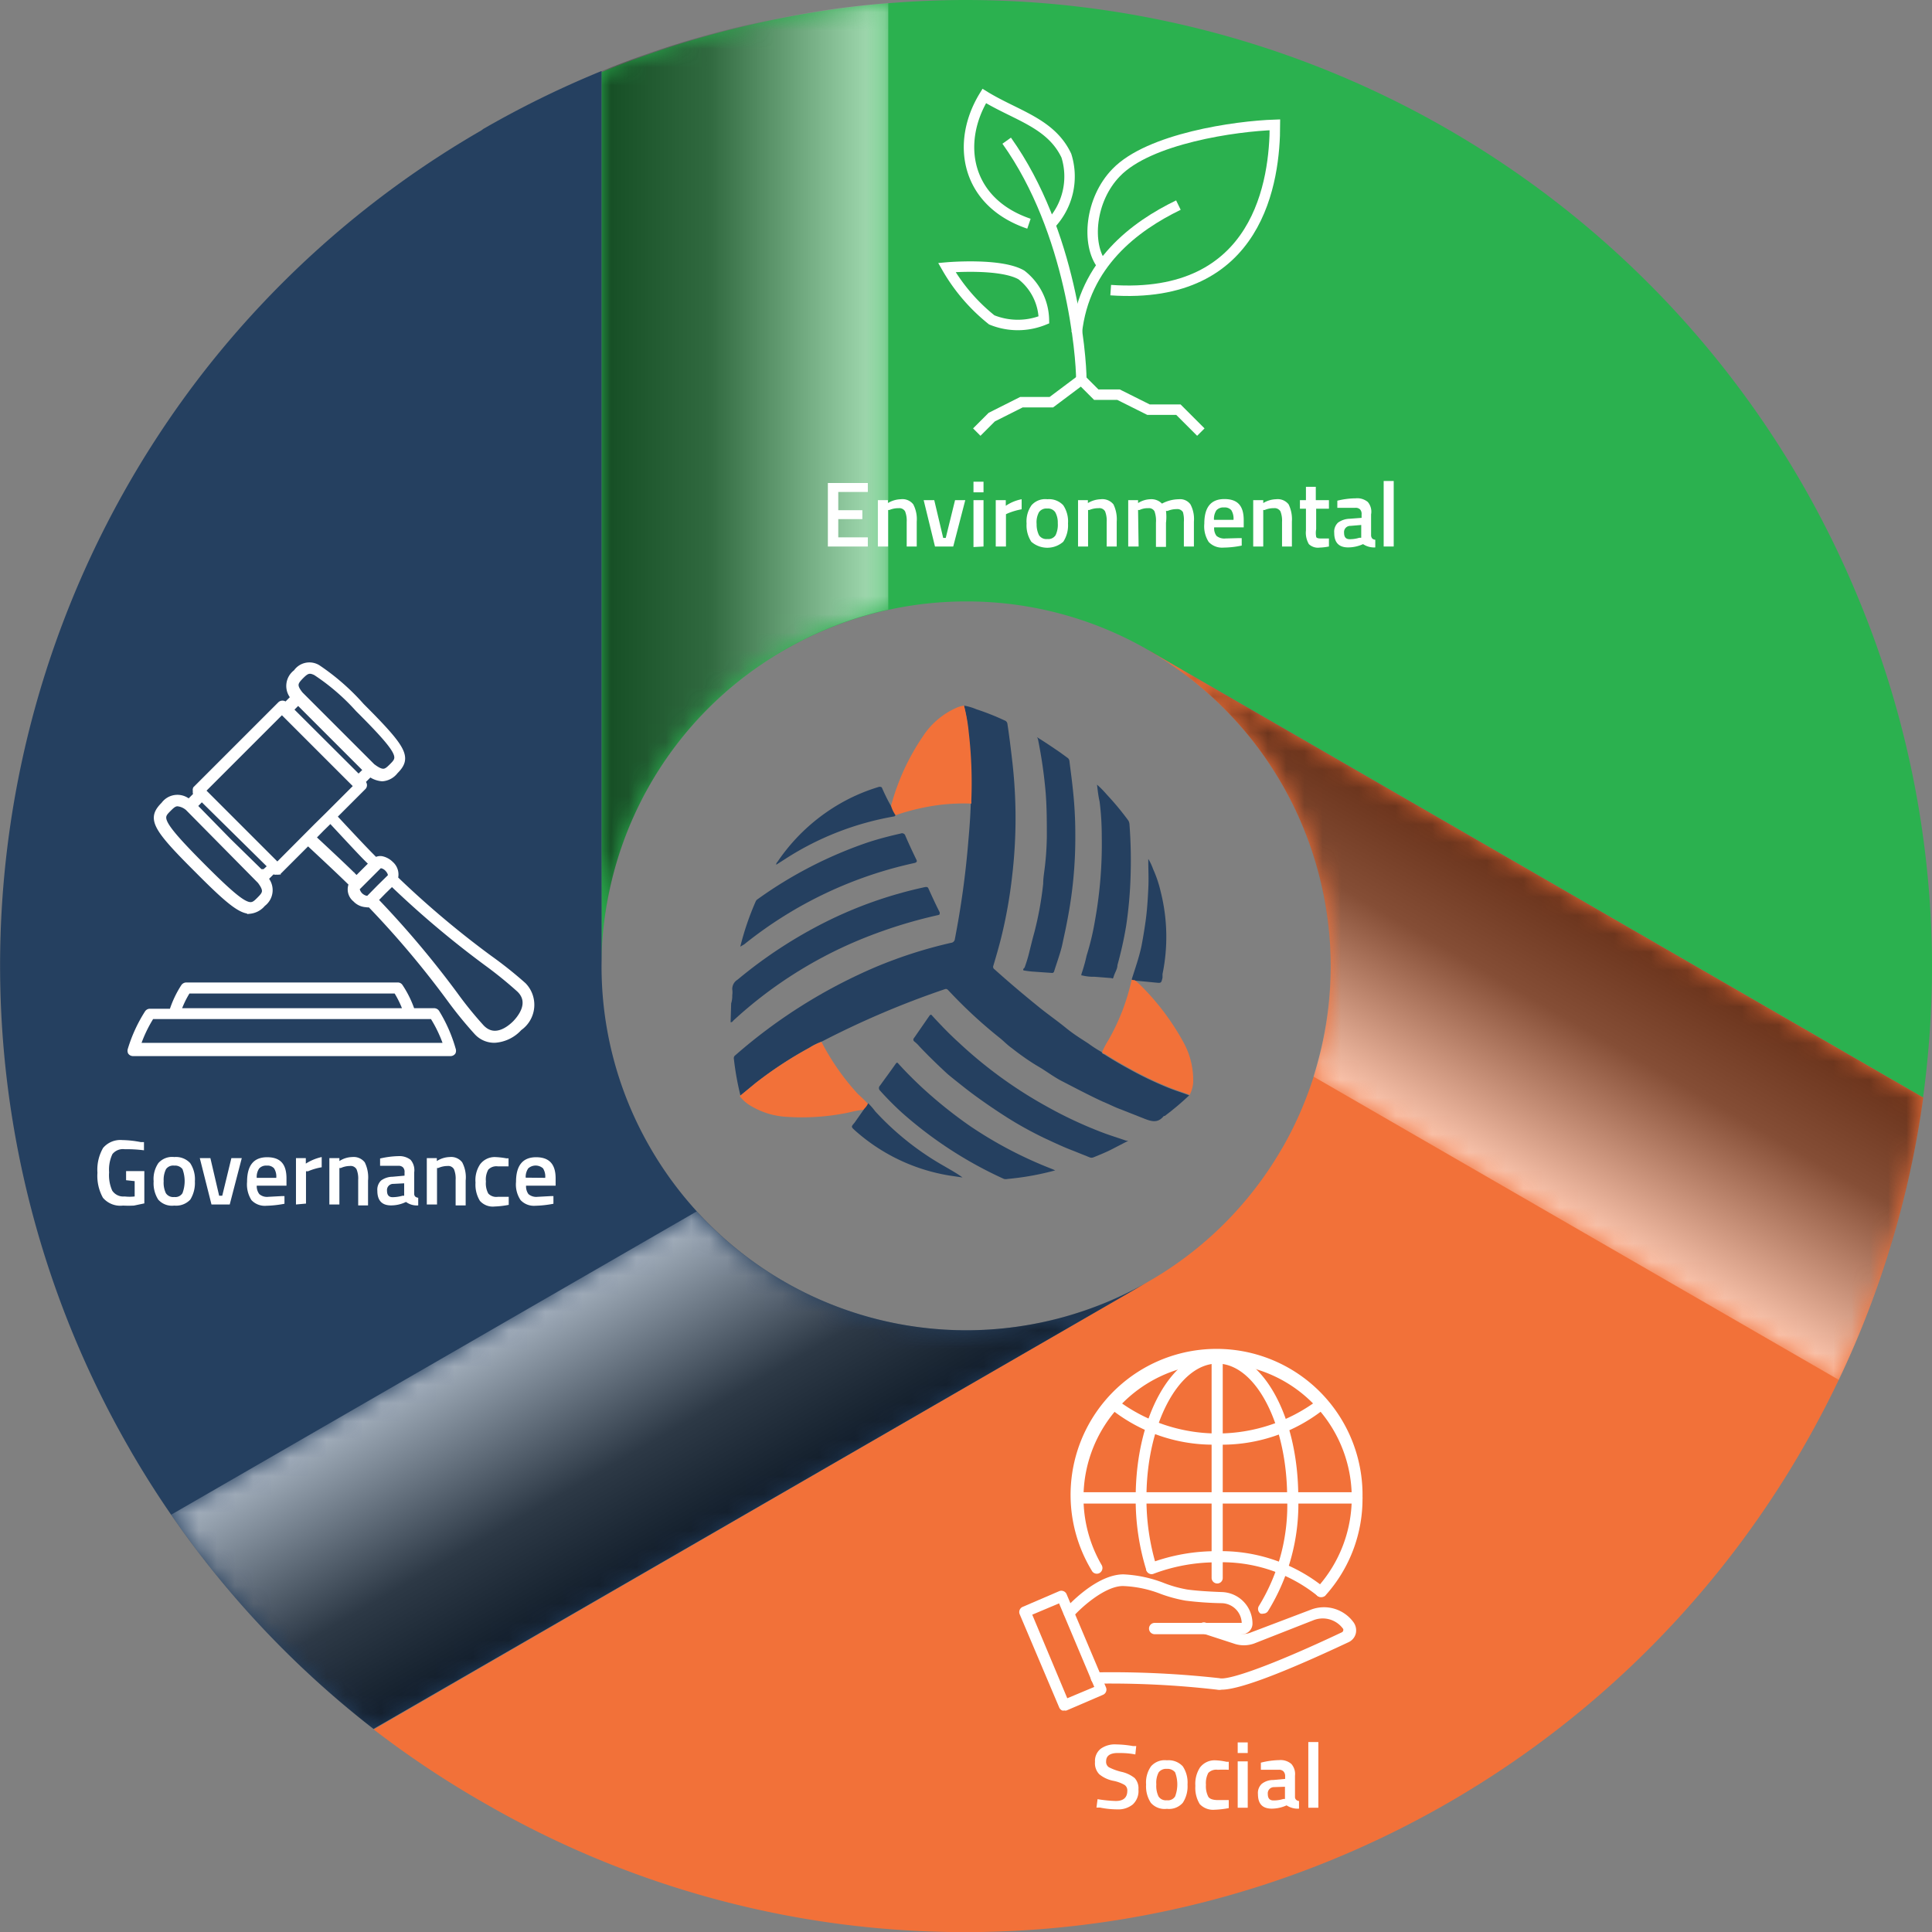 <svg xmlns="http://www.w3.org/2000/svg" xmlns:xlink="http://www.w3.org/1999/xlink" viewBox="0 0 105.88 105.88"><rect x="0" y="0" width="105.88" height="105.88" fill="#808080" stroke="none"/><defs><linearGradient id="linear-gradient" x1="33.83" y1="27.45" x2="49.31" y2="27.45" gradientUnits="userSpaceOnUse"><stop offset="0" stop-color="#fff"/><stop offset="0.15" stop-color="#c4c4c4"/><stop offset="0.32" stop-color="#898989"/><stop offset="0.49" stop-color="#585858"/><stop offset="0.64" stop-color="#323232"/><stop offset="0.78" stop-color="#161616"/><stop offset="0.91" stop-color="#060606"/><stop offset="1"/></linearGradient><linearGradient id="linear-gradient-2" x1="3979.6" y1="2256.16" x2="3995.08" y2="2256.16" gradientTransform="translate(4030.76 -2268.75) rotate(120)" xlink:href="#linear-gradient"/><linearGradient id="linear-gradient-3" x1="3936.76" y1="-2274.74" x2="3952.23" y2="-2274.74" gradientTransform="translate(3979.69 2356.5) rotate(-120)" xlink:href="#linear-gradient"/><mask id="mask" x="32.97" y="0.17" width="15.71" height="52.71" maskUnits="userSpaceOnUse"><g transform="translate(-1.17 -0.93)"><path d="M49.85,34.34V1.1A52.7,52.7,0,0,0,34.14,4.83v49A20,20,0,0,1,49.85,34.34Z" style="fill:url(#linear-gradient)"/></g></mask><linearGradient id="linear-gradient-4" x1="33.83" y1="27.45" x2="49.31" y2="27.45" gradientUnits="userSpaceOnUse"><stop offset="0"/><stop offset="0.4" stop-color="#333"/><stop offset="1" stop-color="#fff"/></linearGradient><mask id="mask-2" x="62.98" y="35.66" width="42.42" height="39.96" maskUnits="userSpaceOnUse"><g transform="translate(-1.17 -0.93)"><path d="M73.15,59.93l28.79,16.62a52.51,52.51,0,0,0,4.63-15.47L64.15,36.59A20,20,0,0,1,73.15,59.93Z" style="fill:url(#linear-gradient-2)"/></g></mask><linearGradient id="linear-gradient-5" x1="3979.6" y1="2256.16" x2="3995.08" y2="2256.16" gradientTransform="translate(4030.76 -2268.75) rotate(120)" xlink:href="#linear-gradient-4"/><mask id="mask-3" x="9.38" y="66.39" width="53.5" height="28.36" maskUnits="userSpaceOnUse"><g transform="translate(-1.17 -0.93)"><path d="M39.35,67.32,10.55,83.94A52.59,52.59,0,0,0,21.64,95.68L64.05,71.19A20,20,0,0,1,39.35,67.32Z" style="fill:url(#linear-gradient-3)"/></g></mask><linearGradient id="linear-gradient-6" x1="3936.76" y1="-2274.74" x2="3952.23" y2="-2274.74" gradientTransform="translate(3979.69 2356.5) rotate(-120)" xlink:href="#linear-gradient-4"/></defs><g style="isolation:isolate"><g id="Layer_1" data-name="Layer 1"><path d="M107.05,53.76v.1a53.71,53.71,0,0,1-.49,7.22L64.38,36.72a19.89,19.89,0,0,0-10.15-2.83H54a20,20,0,0,0-19.87,20v-49A52.71,52.71,0,0,1,54,.93h.1a52.94,52.94,0,0,1,49,33h0A52.71,52.71,0,0,1,107.05,53.76Z" transform="translate(-1.17 -0.93)" style="fill:#2bb14f"/><path d="M64.38,36.72l.61.38c-.29-.18-.58-.36-.89-.53Z" transform="translate(-1.17 -0.93)" style="fill:#ea3e42"/><g style="mask:url(#mask)"><path d="M49.85,34.34V1.1A52.7,52.7,0,0,0,34.14,4.83v49A20,20,0,0,1,49.85,34.34Z" transform="translate(-1.17 -0.93)" style="opacity:0.57;mix-blend-mode:multiply;fill:url(#linear-gradient-4)"/></g><path d="M27.74,99.76l-.09-.05a53.36,53.36,0,0,1-6-4L63.83,71.32A19.8,19.8,0,0,0,71.35,64l.12-.2A20,20,0,0,0,64.1,36.57l42.47,24.51A52.82,52.82,0,0,1,100,80.24l-.05.09a53,53,0,0,1-53.06,26h0A52.57,52.57,0,0,1,27.74,99.76Z" transform="translate(-1.17 -0.93)" style="fill:#f27139"/><g style="mask:url(#mask-2)"><path d="M73.15,59.93l28.79,16.62a52.51,52.51,0,0,0,4.63-15.47L64.15,36.59A20,20,0,0,1,73.15,59.93Z" transform="translate(-1.17 -0.93)" style="opacity:0.57;mix-blend-mode:multiply;fill:url(#linear-gradient-5)"/></g><path d="M27.56,8.07,27.65,8a53.31,53.31,0,0,1,6.49-3.18V53.55a19.81,19.81,0,0,0,2.62,10.2l.11.19A20,20,0,0,0,64.1,71.17L21.64,95.68A52.75,52.75,0,0,1,8.32,80.42l-.05-.09a53,53,0,0,1,4-58.94h0A52.75,52.75,0,0,1,27.56,8.07Z" transform="translate(-1.17 -0.93)" style="fill:#254060"/><g style="mask:url(#mask-3)"><path d="M39.35,67.32,10.55,83.94A52.59,52.59,0,0,0,21.64,95.68L64.05,71.19A20,20,0,0,1,39.35,67.32Z" transform="translate(-1.17 -0.93)" style="opacity:0.57;mix-blend-mode:multiply;fill:url(#linear-gradient-6)"/></g><path d="M46.54,30.88V27.4h2.19v.49H47.11v1h1.32v.49H47.11v1h1.62v.5Z" transform="translate(-1.17 -0.93)" style="fill:#fff"/><path d="M49.84,30.88h-.56V28.34h.55v.16a1.44,1.44,0,0,1,.7-.21.75.75,0,0,1,.69.28,1.76,1.76,0,0,1,.19.95v1.36h-.55V29.53a1.37,1.37,0,0,0-.09-.58.37.37,0,0,0-.36-.17,1.24,1.24,0,0,0-.5.1l-.07,0Z" transform="translate(-1.17 -0.93)" style="fill:#fff"/><path d="M51.79,28.34h.58l.49,2.07H53l.51-2.07h.56l-.66,2.54h-1Z" transform="translate(-1.17 -0.93)" style="fill:#fff"/><path d="M54.52,27.91v-.58h.55v.58Zm0,3V28.34h.55v2.54Z" transform="translate(-1.17 -0.93)" style="fill:#fff"/><path d="M55.74,30.88V28.34h.55v.31a2.3,2.3,0,0,1,.87-.36v.55a3.75,3.75,0,0,0-.75.22l-.11.05v1.77Z" transform="translate(-1.17 -0.93)" style="fill:#fff"/><path d="M57.7,28.62a1,1,0,0,1,.87-.33,1.06,1.06,0,0,1,.87.33,1.59,1.59,0,0,1,.26,1,1.64,1.64,0,0,1-.26,1,1.33,1.33,0,0,1-1.75,0,1.64,1.64,0,0,1-.26-1A1.53,1.53,0,0,1,57.7,28.62Zm.41,1.64a.48.48,0,0,0,.46.21.47.47,0,0,0,.45-.21,1.33,1.33,0,0,0,.12-.66A1.15,1.15,0,0,0,59,29a.48.48,0,0,0-.44-.2.49.49,0,0,0-.45.2,1.15,1.15,0,0,0-.13.65A1.33,1.33,0,0,0,58.11,30.26Z" transform="translate(-1.17 -0.93)" style="fill:#fff"/><path d="M60.8,30.88h-.55V28.34h.54v.16a1.44,1.44,0,0,1,.7-.21.78.78,0,0,1,.7.28,1.87,1.87,0,0,1,.18.95v1.36h-.55V29.53a1.37,1.37,0,0,0-.09-.58.36.36,0,0,0-.36-.17,1.24,1.24,0,0,0-.5.1l-.07,0Z" transform="translate(-1.17 -0.93)" style="fill:#fff"/><path d="M63.57,30.88H63V28.34h.54v.16a1.33,1.33,0,0,1,.66-.21.81.81,0,0,1,.65.24,2,2,0,0,1,.92-.24.7.7,0,0,1,.64.28,1.71,1.71,0,0,1,.19.95v1.36h-.55V29.53A1.59,1.59,0,0,0,66,29a.36.36,0,0,0-.35-.17,1.3,1.3,0,0,0-.49.1l-.09,0a2.65,2.65,0,0,1,0,.65v1.32h-.55V29.57a1.53,1.53,0,0,0-.08-.62.35.35,0,0,0-.35-.17,1,1,0,0,0-.47.1l-.08,0Z" transform="translate(-1.17 -0.93)" style="fill:#fff"/><path d="M69.08,30.42h.14v.41a5.1,5.1,0,0,1-1,.11,1,1,0,0,1-.81-.31,1.58,1.58,0,0,1-.24-1c0-.9.36-1.35,1.1-1.35s1.06.38,1.06,1.16l0,.39H67.71a.69.69,0,0,0,.13.47.68.68,0,0,0,.49.14Zm-.31-1a.88.88,0,0,0-.12-.53.48.48,0,0,0-.4-.15.51.51,0,0,0-.42.16.86.86,0,0,0-.13.52Z" transform="translate(-1.17 -0.93)" style="fill:#fff"/><path d="M70.4,30.88h-.55V28.34h.55v.16a1.41,1.41,0,0,1,.7-.21.76.76,0,0,1,.69.28,1.87,1.87,0,0,1,.18.95v1.36h-.54V29.53a1.37,1.37,0,0,0-.09-.58.38.38,0,0,0-.37-.17,1.19,1.19,0,0,0-.49.1l-.08,0Z" transform="translate(-1.17 -0.93)" style="fill:#fff"/><path d="M74,28.81h-.7v1.12a1.15,1.15,0,0,0,0,.41c0,.07.11.1.23.1H74l0,.44a3.07,3.07,0,0,1-.51.06.72.72,0,0,1-.59-.19,1.24,1.24,0,0,1-.16-.75V28.81h-.33v-.47h.33v-.73h.54v.73H74Z" transform="translate(-1.17 -0.93)" style="fill:#fff"/><path d="M76.31,29.12v1.16a.3.3,0,0,0,.06.16.27.27,0,0,0,.17.07l0,.42a1.09,1.09,0,0,1-.67-.18,2,2,0,0,1-.82.18c-.5,0-.76-.26-.76-.8a.68.68,0,0,1,.21-.56,1.14,1.14,0,0,1,.63-.21l.66-.05v-.19a.36.36,0,0,0-.09-.28.35.35,0,0,0-.26-.08c-.22,0-.49,0-.82,0h-.16l0-.39a4.32,4.32,0,0,1,1-.13.91.91,0,0,1,.67.2A.82.82,0,0,1,76.31,29.12Zm-1.13.63a.34.34,0,0,0-.35.38c0,.24.1.35.31.35a1.75,1.75,0,0,0,.53-.08l.1,0V29.7Z" transform="translate(-1.17 -0.93)" style="fill:#fff"/><path d="M77,30.88V27.29h.55v3.59Z" transform="translate(-1.17 -0.93)" style="fill:#fff"/><path d="M62.44,97c-.43,0-.65.15-.65.45a.35.35,0,0,0,.15.33,3,3,0,0,0,.68.25,1.77,1.77,0,0,1,.73.34.83.83,0,0,1,.21.63,1,1,0,0,1-.31.82,1.26,1.26,0,0,1-.85.27,4.8,4.8,0,0,1-.95-.1l-.19,0,.06-.46a7.28,7.28,0,0,0,1,.1c.42,0,.63-.19.63-.56a.36.36,0,0,0-.15-.32,2,2,0,0,0-.64-.23,1.76,1.76,0,0,1-.74-.35.86.86,0,0,1-.24-.68.85.85,0,0,1,.31-.72,1.32,1.32,0,0,1,.85-.24,5.67,5.67,0,0,1,.92.09l.18,0-.05.46C63,97,62.63,97,62.44,97Z" transform="translate(-1.17 -0.93)" style="fill:#fff"/><path d="M64.25,97.73a1,1,0,0,1,.87-.33,1.06,1.06,0,0,1,.87.33,1.6,1.6,0,0,1,.26,1,1.64,1.64,0,0,1-.26,1,1,1,0,0,1-.87.33,1,1,0,0,1-.88-.33,1.64,1.64,0,0,1-.26-1A1.54,1.54,0,0,1,64.25,97.73Zm.41,1.65a.48.48,0,0,0,.46.21.46.46,0,0,0,.45-.21,1.87,1.87,0,0,0,0-1.32.53.53,0,0,0-.45-.19.51.51,0,0,0-.45.19,1.21,1.21,0,0,0-.13.66A1.33,1.33,0,0,0,64.66,99.38Z" transform="translate(-1.17 -0.93)" style="fill:#fff"/><path d="M67.75,97.4a3.28,3.28,0,0,1,.63.08l.13,0,0,.44a5.67,5.67,0,0,0-.6,0,.61.61,0,0,0-.52.17,1.19,1.19,0,0,0-.13.65,1.26,1.26,0,0,0,.13.66c.08.12.26.18.53.18l.59,0,0,.44a5,5,0,0,1-.78.09,1,1,0,0,1-.81-.31,1.7,1.7,0,0,1-.24-1,1.64,1.64,0,0,1,.25-1A1,1,0,0,1,67.75,97.4Z" transform="translate(-1.17 -0.93)" style="fill:#fff"/><path d="M69,97v-.58h.55V97Zm0,3V97.46h.55V100Z" transform="translate(-1.17 -0.93)" style="fill:#fff"/><path d="M72.14,98.24V99.4a.2.2,0,0,0,.06.16.24.24,0,0,0,.16.07v.42a1.12,1.12,0,0,1-.68-.18,2,2,0,0,1-.81.18c-.51,0-.76-.26-.76-.8a.68.68,0,0,1,.21-.56,1,1,0,0,1,.63-.21l.65-.06v-.18A.36.36,0,0,0,71.5,98a.34.34,0,0,0-.26-.08c-.21,0-.49,0-.81,0h-.16l0-.39a4.36,4.36,0,0,1,1-.14.9.9,0,0,1,.67.21A.83.83,0,0,1,72.14,98.24ZM71,98.87a.34.34,0,0,0-.35.38c0,.24.11.35.31.35a1.77,1.77,0,0,0,.54-.08l.09,0v-.67Z" transform="translate(-1.17 -0.93)" style="fill:#fff"/><path d="M72.87,100V96.4h.55V100Z" transform="translate(-1.17 -0.93)" style="fill:#fff"/><path d="M41.24,55.92a1.36,1.36,0,0,0,.06-.45,1.12,1.12,0,0,0,0-.32.6.6,0,0,1,.29-.53,25.19,25.19,0,0,1,4.82-3.16,22.88,22.88,0,0,1,5.48-1.92c.09,0,.12,0,.16.08.2.44.4.88.62,1.31,0,.11,0,.13-.09.15a26.24,26.24,0,0,0-4.43,1.41,23.5,23.5,0,0,0-6.79,4.37s-.07.11-.15.09Z" transform="translate(-1.17 -0.93)" style="fill:#254060;fill-rule:evenodd"/><path d="M54,39.6a3.13,3.13,0,0,1,.68.2,13.7,13.7,0,0,1,1.54.61.23.23,0,0,1,.16.19c.1.65.18,1.31.26,2a27.12,27.12,0,0,1,0,6.33,26.31,26.31,0,0,1-.6,3.38c-.13.52-.27,1-.43,1.54a.16.16,0,0,0,.06.2c.8.72,1.62,1.41,2.46,2.09.47.38,1,.75,1.44,1.11s.82.59,1.25.87a7,7,0,0,0,.73.47c0,.07.08.09.13.12.44.28.88.54,1.34.79a19.2,19.2,0,0,0,2.24,1.07c.35.14.72.25,1.08.39A14.73,14.73,0,0,1,65,62.09l-.05,0c-.35.44-.73.28-1.16.11l-1.19-.47c-.34-.12-.65-.29-1-.43-.78-.36-1.53-.76-2.29-1.15-.43-.23-.82-.53-1.25-.78s-1-.65-1.44-1c-.23-.16-.43-.37-.65-.55a26,26,0,0,1-2.83-2.62c-.06-.06-.1-.09-.19-.06A48.65,48.65,0,0,0,46.23,58l0,0a3.4,3.4,0,0,0-.69.34,21.27,21.27,0,0,0-2.94,1.93l-.85.7a15.4,15.4,0,0,1-.36-2,.2.2,0,0,1,.08-.21,28.84,28.84,0,0,1,7.68-4.83,25,25,0,0,1,4.14-1.33.23.23,0,0,0,.21-.21A48.74,48.74,0,0,0,54.24,47c.06-.67.11-1.34.13-2a.61.61,0,0,0,0-.13,23.9,23.9,0,0,0-.14-3.78A9.12,9.12,0,0,0,54,39.6Z" transform="translate(-1.17 -0.93)" style="fill:#254060;fill-rule:evenodd"/><path d="M63,63.45l-.89.46c-.31.16-.63.29-1,.44a.29.29,0,0,1-.24,0L60,64c-.56-.21-1.1-.47-1.64-.72-.7-.34-1.37-.71-2-1.11s-1.52-1-2.25-1.57c-.33-.26-.66-.52-1-.8-.53-.49-1.06-1-1.55-1.52a1.79,1.79,0,0,0-.28-.27c-.08-.07-.07-.14,0-.22l.81-1.17c.07-.1.11-.11.19,0,.46.5.94,1,1.44,1.45a24,24,0,0,0,4.8,3.49A22.92,22.92,0,0,0,61.6,63c.42.16.85.29,1.28.44Z" transform="translate(-1.17 -0.93)" style="fill:#254060;fill-rule:evenodd"/><path d="M58,41.33c.44.27.85.55,1.26.83l.44.32a.27.27,0,0,1,.08.17c.06.49.13,1,.18,1.48a22.3,22.3,0,0,1,.14,2.58,23.61,23.61,0,0,1-.44,4.67c-.08.44-.18.87-.27,1.3s-.3,1-.45,1.48a.11.11,0,0,1-.12.09l-1-.07a4.53,4.53,0,0,1-.5-.06c-.12,0-.08-.1,0-.16q.12-.33.21-.66c.11-.43.21-.86.33-1.29a18.41,18.41,0,0,0,.48-2.65c0-.32.06-.64.1-1,.06-.52.09-1,.1-1.57,0-.79,0-1.58-.06-2.37a25.69,25.69,0,0,0-.43-3Z" transform="translate(-1.17 -0.93)" style="fill:#254060;fill-rule:evenodd"/><path d="M54,39.6a9.12,9.12,0,0,1,.26,1.46,23.9,23.9,0,0,1,.14,3.78.61.61,0,0,1,0,.13,11.19,11.19,0,0,0-1.64.06,12.12,12.12,0,0,0-2.52.58A1.86,1.86,0,0,1,50,45.1a12.5,12.5,0,0,1,1.75-3.82,4.24,4.24,0,0,1,1.79-1.54A1.69,1.69,0,0,1,54,39.6Z" transform="translate(-1.17 -0.93)" style="fill:#f27139;fill-rule:evenodd"/><path d="M41.74,52.81a15.2,15.2,0,0,1,.85-2.49.26.26,0,0,1,.1-.11,23.1,23.1,0,0,1,6-3.1c.6-.2,1.22-.36,1.84-.5a.19.19,0,0,1,.26.13c.19.44.39.87.6,1.3.06.11,0,.15-.08.18a22.51,22.51,0,0,0-9.35,4.46Z" transform="translate(-1.17 -0.93)" style="fill:#254060;fill-rule:evenodd"/><path d="M41.71,61l.85-.7a21.27,21.27,0,0,1,2.94-1.93,3.4,3.4,0,0,1,.69-.34,13.13,13.13,0,0,0,2,2.86,7.27,7.27,0,0,1,.56.55,1.08,1.08,0,0,1-.21.3,6.49,6.49,0,0,0-.86.16,12.49,12.49,0,0,1-3.34.24,4.28,4.28,0,0,1-2.13-.67A2,2,0,0,1,41.71,61Z" transform="translate(-1.17 -0.93)" style="fill:#f27139;fill-rule:evenodd"/><path d="M66.37,60.93c-.36-.14-.73-.25-1.08-.39a19.2,19.2,0,0,1-2.24-1.07c-.46-.25-.9-.51-1.34-.79-.05,0-.11,0-.13-.12a4.89,4.89,0,0,1,.34-.64,11.58,11.58,0,0,0,1.27-3.31c.07,0,.14,0,.2.06s.21.17.3.27A13.55,13.55,0,0,1,66,58a4.31,4.31,0,0,1,.56,2.28A1.81,1.81,0,0,1,66.37,60.93Z" transform="translate(-1.17 -0.93)" style="fill:#f27139;fill-rule:evenodd"/><path d="M59,65.07a15.08,15.08,0,0,1-2.61.47.45.45,0,0,1-.2,0,22.28,22.28,0,0,1-5.6-3.64,16.84,16.84,0,0,1-1.19-1.2.19.19,0,0,1,0-.28c.28-.39.57-.78.85-1.18.07-.1.1-.09.17,0,.4.44.83.87,1.27,1.28a24.5,24.5,0,0,0,2.64,2.12A22.53,22.53,0,0,0,58.84,65Z" transform="translate(-1.17 -0.93)" style="fill:#254060;fill-rule:evenodd"/><path d="M61.29,43.93a5.55,5.55,0,0,1,.54.55A15.16,15.16,0,0,1,63,45.89a.45.45,0,0,1,.07.23,26.3,26.3,0,0,1,.06,2.81,22.7,22.7,0,0,1-.24,2.72,20.53,20.53,0,0,1-.48,2.17c0,.21-.14.41-.2.61s-.07.1-.16.1l-.89-.07a2.55,2.55,0,0,1-.67-.07c-.06,0-.07,0-.05-.09a9.06,9.06,0,0,0,.28-1,14.25,14.25,0,0,0,.46-1.93,23.61,23.61,0,0,0,.37-4.6q0-1-.12-1.92C61.36,44.55,61.33,44.26,61.29,43.93Z" transform="translate(-1.17 -0.93)" style="fill:#254060;fill-rule:evenodd"/><path d="M50,45.1a1.86,1.86,0,0,0,.25.51s0,0-.06.06A16,16,0,0,0,44.21,48l-.5.32a.2.2,0,0,1,.07-.16,10.4,10.4,0,0,1,3.87-3.43,10.05,10.05,0,0,1,1.7-.68c.1,0,.14,0,.17.09C49.67,44.48,49.82,44.79,50,45.1Z" transform="translate(-1.17 -0.93)" style="fill:#254060;fill-rule:evenodd"/><path d="M63.39,54.67c-.06-.06-.13,0-.2-.06.19-.61.41-1.22.54-1.85q.12-.63.21-1.26c.09-.61.13-1.23.16-1.85s0-1,0-1.54V48a3,3,0,0,1,.26.55,6.57,6.57,0,0,1,.42,1.25,10.1,10.1,0,0,1,.1,4.51l0,.2c-.07.3-.07.3-.37.27l-.93-.09Z" transform="translate(-1.17 -0.93)" style="fill:#254060;fill-rule:evenodd"/><path d="M48.54,61.69a1.08,1.08,0,0,0,.21-.3,4.19,4.19,0,0,1,.39.45,15.49,15.49,0,0,0,3.78,3c.34.2.69.39,1,.62l-.74-.11A10.25,10.25,0,0,1,48,62.86c-.19-.18-.19-.18,0-.4Z" transform="translate(-1.17 -0.93)" style="fill:#254060;fill-rule:evenodd"/><path d="M8.08,65.61v-.5h1v1.77L8.51,67a6,6,0,0,1-.6,0,1.25,1.25,0,0,1-1.1-.43,2.48,2.48,0,0,1-.3-1.37,2.39,2.39,0,0,1,.31-1.36,1.24,1.24,0,0,1,1.06-.43,5.54,5.54,0,0,1,1,.11l.18,0,0,.45A7.58,7.58,0,0,0,8,63.91a.74.74,0,0,0-.67.27,2,2,0,0,0-.18,1,2.07,2.07,0,0,0,.17,1A.73.73,0,0,0,8,66.5a2.44,2.44,0,0,0,.55,0v-.84Z" transform="translate(-1.17 -0.93)" style="fill:#fff"/><path d="M9.85,64.67a1,1,0,0,1,.87-.33,1.06,1.06,0,0,1,.87.33,1.6,1.6,0,0,1,.26,1,1.73,1.73,0,0,1-.25,1,1.06,1.06,0,0,1-.88.33,1,1,0,0,1-.88-.33,1.66,1.66,0,0,1-.25-1A1.54,1.54,0,0,1,9.85,64.67Zm.41,1.65a.48.48,0,0,0,.46.21.46.46,0,0,0,.45-.21,1.88,1.88,0,0,0,0-1.32.51.51,0,0,0-.45-.19.48.48,0,0,0-.45.19,1.31,1.31,0,0,0-.13.66A1.33,1.33,0,0,0,10.26,66.32Z" transform="translate(-1.17 -0.93)" style="fill:#fff"/><path d="M12.12,64.4h.58l.48,2.06h.17l.5-2.06h.57l-.66,2.54h-1Z" transform="translate(-1.17 -0.93)" style="fill:#fff"/><path d="M16.61,66.48l.15,0v.42a5.94,5.94,0,0,1-1,.11,1,1,0,0,1-.81-.31,1.6,1.6,0,0,1-.24-1c0-.9.36-1.35,1.1-1.35s1.06.39,1.06,1.16l0,.4H15.24a.72.72,0,0,0,.14.46.64.64,0,0,0,.49.15Zm-.3-1a.84.84,0,0,0-.12-.52.48.48,0,0,0-.4-.15.51.51,0,0,0-.42.16.82.82,0,0,0-.13.51Z" transform="translate(-1.17 -0.93)" style="fill:#fff"/><path d="M17.39,66.94V64.4h.54v.3a2.68,2.68,0,0,1,.87-.36v.56a3.34,3.34,0,0,0-.75.22l-.11,0v1.77Z" transform="translate(-1.17 -0.93)" style="fill:#fff"/><path d="M19.77,66.94h-.55V64.4h.55v.16a1.33,1.33,0,0,1,.7-.22.77.77,0,0,1,.69.29,1.87,1.87,0,0,1,.18,1v1.36H20.8V65.59a1.34,1.34,0,0,0-.09-.58.37.37,0,0,0-.37-.18,1.21,1.21,0,0,0-.49.11l-.08,0Z" transform="translate(-1.17 -0.93)" style="fill:#fff"/><path d="M23.87,65.18v1.16a.23.23,0,0,0,.05.16.29.29,0,0,0,.17.07l0,.42a1,1,0,0,1-.67-.19,1.86,1.86,0,0,1-.82.19c-.5,0-.75-.27-.75-.8a.7.7,0,0,1,.2-.56,1.07,1.07,0,0,1,.63-.21l.66-.06v-.18a.35.35,0,0,0-.09-.28.35.35,0,0,0-.26-.08c-.22,0-.49,0-.81,0H22l0-.4a4.91,4.91,0,0,1,1-.13,1,1,0,0,1,.67.2A.87.87,0,0,1,23.87,65.18Zm-1.14.63a.34.34,0,0,0-.35.38c0,.23.1.35.31.35a2.14,2.14,0,0,0,.54-.08l.09,0v-.68Z" transform="translate(-1.17 -0.93)" style="fill:#fff"/><path d="M25.12,66.94h-.56V64.4h.55v.16a1.36,1.36,0,0,1,.7-.22.76.76,0,0,1,.69.29,1.76,1.76,0,0,1,.19,1v1.36h-.55V65.59a1.34,1.34,0,0,0-.09-.58.36.36,0,0,0-.36-.18,1.25,1.25,0,0,0-.5.11l-.07,0Z" transform="translate(-1.17 -0.93)" style="fill:#fff"/><path d="M28.28,64.34a4.27,4.27,0,0,1,.64.07l.12,0,0,.44c-.26,0-.46,0-.59,0a.61.61,0,0,0-.52.18,1.11,1.11,0,0,0-.13.65,1.17,1.17,0,0,0,.13.66.6.6,0,0,0,.52.18l.6,0v.44a4.89,4.89,0,0,1-.77.09.94.94,0,0,1-.81-.31,1.7,1.7,0,0,1-.24-1,1.56,1.56,0,0,1,.25-1A1,1,0,0,1,28.28,64.34Z" transform="translate(-1.17 -0.93)" style="fill:#fff"/><path d="M31.36,66.48l.14,0v.42a5.94,5.94,0,0,1-1,.11,1,1,0,0,1-.8-.31,1.53,1.53,0,0,1-.25-1c0-.9.37-1.35,1.1-1.35s1.07.39,1.07,1.16l0,.4H30a.72.72,0,0,0,.13.46.66.66,0,0,0,.5.15Zm-.31-1a.84.84,0,0,0-.12-.52.61.61,0,0,0-.81,0,.82.82,0,0,0-.14.51Z" transform="translate(-1.17 -0.93)" style="fill:#fff"/><path d="M25.11,56.41a.18.18,0,0,0-.15-.08h-1.2A5.65,5.65,0,0,0,23.11,55a.16.16,0,0,0-.14-.08H11.38a.19.19,0,0,0-.15.08,5.62,5.62,0,0,0-.64,1.36H9.38a.17.17,0,0,0-.14.08,8.08,8.08,0,0,0-.92,2,.21.21,0,0,0,0,.15.17.17,0,0,0,.14.07H25.86a.17.17,0,0,0,.14-.07.21.21,0,0,0,0-.15A8.08,8.08,0,0,0,25.11,56.41ZM11.47,55.23H22.88a5.3,5.3,0,0,1,.53,1.1H10.94A5.3,5.3,0,0,1,11.47,55.23Zm-2.75,3a7.31,7.31,0,0,1,.76-1.6H24.87a7.31,7.31,0,0,1,.76,1.6Z" transform="translate(-1.17 -0.93)" style="fill:#fff;stroke:#fff;stroke-miterlimit:10;stroke-width:0.295px"/><path d="M29.87,54.92A22.27,22.27,0,0,0,28,53.43a51.12,51.12,0,0,1-5.17-4.36.77.77,0,0,0-.24-.8,1,1,0,0,0-.45-.26.47.47,0,0,0-.39.06c-.4-.4-.66-.66-2.27-2.39l1.6-1.6a.16.16,0,0,0,0-.24l-.06-.06.43-.43a1.27,1.27,0,0,0,.67.25,1,1,0,0,0,.72-.39c.76-.76.52-1.23-1.85-3.6a12.48,12.48,0,0,0-2.4-2.1.89.89,0,0,0-1.2.26.93.93,0,0,0-.14,1.38l-.43.43-.05-.06a.18.18,0,0,0-.24,0l-4.64,4.64a.17.17,0,0,0,0,.12.21.21,0,0,0,0,.12l.06.05-.43.43a.93.93,0,0,0-1.38.14c-.77.77-.53,1.24,1.84,3.6,1.6,1.61,2.34,2.24,2.88,2.24a1.07,1.07,0,0,0,.72-.39.94.94,0,0,0,.14-1.39l.43-.43.06.06a.17.17,0,0,0,.12,0,.18.18,0,0,0,.12,0l1.6-1.6c1.73,1.61,2,1.88,2.39,2.26a.7.7,0,0,0,.2.85.87.87,0,0,0,.6.28.45.45,0,0,0,.2,0,51.12,51.12,0,0,1,4.36,5.17,22.27,22.27,0,0,0,1.49,1.83,1.3,1.3,0,0,0,1,.43,2,2,0,0,0,1.35-.66A1.55,1.55,0,0,0,29.87,54.92ZM17.67,38c.29-.29.44-.38.8-.2a11.93,11.93,0,0,1,2.32,2c2.49,2.48,2.33,2.64,1.85,3.12-.32.32-.48.44-1.06,0l-3.94-3.94C17.24,38.49,17.36,38.32,17.67,38Zm-.16,1.41,3.72,3.72-.41.4L17.1,39.82ZM15.38,50.23c-.48.48-.64.64-3.12-1.85s-2.32-2.64-1.84-3.12c.17-.17.3-.29.48-.29a1,1,0,0,1,.57.25l3.95,4C15.82,49.75,15.7,49.91,15.38,50.23Zm.17-1.41L13.69,47,11.83,45.1l.4-.41L16,48.41Zm.82-.47-.06-.06-4-4-.06,0,4.4-4.4,0,.06,4,4,.06.06-1.6,1.6h0l-.6.59Zm2.43-2,.48-.47c1.6,1.72,1.86,2,2.26,2.38l-.83.83c-.39-.39-.66-.66-2.38-2.26ZM20.92,50c-.17-.17-.21-.37-.16-.43l.07-.06h0l1.07-1.07h0l.06-.07a.15.15,0,0,1,.08,0h.06a.62.62,0,0,1,.29.17c.18.18.22.38.16.44h0l0,0h0l-.58.57-.59.6C21.3,50.2,21.1,50.16,20.92,50Zm8.48,7c-.24.24-1.09,1-1.83.23a20.44,20.44,0,0,1-1.46-1.8,52.5,52.5,0,0,0-4.37-5.18l.45-.46.46-.45a52.5,52.5,0,0,0,5.18,4.37,22.48,22.48,0,0,1,1.8,1.46C30.38,55.9,29.64,56.75,29.4,57Z" transform="translate(-1.17 -0.93)" style="fill:#fff;stroke:#fff;stroke-miterlimit:10;stroke-width:0.295px"/><polyline points="65.81 23.68 64.58 22.45 62.94 22.45 61.3 21.63 60.08 21.63 59.26 20.81 57.62 22.04 55.98 22.04 54.35 22.86 53.53 23.68" style="fill:none;stroke:#fff;stroke-miterlimit:10;stroke-width:0.573px"/><path d="M60.43,21.74c0-1.3-.53-8.11-4.09-13.1" transform="translate(-1.17 -0.93)" style="fill:none;stroke:#fff;stroke-miterlimit:10;stroke-width:0.573px"/><path d="M58.72,13.24a3.8,3.8,0,0,0,.89-3.78c-.85-1.8-2.76-2.2-4.5-3.27-1.58,2.58-1,5.83,2.45,7" transform="translate(-1.17 -0.93)" style="fill:none;stroke:#fff;stroke-miterlimit:10;stroke-width:0.573px"/><path d="M65.75,12.17c-2.39,1.16-5.16,3.21-5.57,7" transform="translate(-1.17 -0.93)" style="fill:none;stroke:#fff;stroke-miterlimit:10;stroke-width:0.573px"/><path d="M61.57,15.45c-.87-1.12-.67-3.58.77-5.06,1.8-1.87,6.54-2.55,8.7-2.62,0,3-.84,9.63-9,9.06" transform="translate(-1.17 -0.93)" style="fill:none;stroke:#fff;stroke-miterlimit:10;stroke-width:0.573px"/><path d="M57.15,16a3.2,3.2,0,0,1,1.23,2.46,3.79,3.79,0,0,1-2.86,0,10.09,10.09,0,0,1-2.46-2.87S56,15.33,57.15,16Z" transform="translate(-1.17 -0.93)" style="fill:none;stroke:#fff;stroke-miterlimit:10;stroke-width:0.573px"/><path d="M73.56,88.45a.28.28,0,0,1-.21-.08.29.29,0,0,1,0-.43,7.35,7.35,0,1,0-11.8-1.23.32.32,0,0,1-.11.42A.31.31,0,0,1,61,87a8,8,0,1,1,14.84-4,7.9,7.9,0,0,1-2,5.33A.28.28,0,0,1,73.56,88.45Z" transform="translate(-1.17 -0.93)" style="fill:#fff"/><path d="M70.42,89.36a.34.34,0,0,1-.17,0,.31.31,0,0,1-.08-.43A10.56,10.56,0,0,0,71.71,83c0-4-1.72-7.34-3.83-7.34S64,79,64,83a12.63,12.63,0,0,0,.55,3.77.31.31,0,0,1-.2.39A.3.3,0,0,1,64,87a13,13,0,0,1-.59-4c0-4.46,2-8,4.46-8s4.45,3.5,4.45,8a11.18,11.18,0,0,1-1.65,6.21A.3.3,0,0,1,70.42,89.36Z" transform="translate(-1.17 -0.93)" style="fill:#fff"/><path d="M73.56,88.45a.28.28,0,0,1-.21-.08,8.34,8.34,0,0,0-5.47-1.82,9.81,9.81,0,0,0-3.47.62A.3.3,0,0,1,64,87a.31.31,0,0,1,.18-.4,10.34,10.34,0,0,1,3.69-.66,9,9,0,0,1,5.88,2,.29.29,0,0,1,0,.43A.28.28,0,0,1,73.56,88.45Z" transform="translate(-1.17 -0.93)" style="fill:#fff"/><path d="M67.88,80.1a9,9,0,0,1-5.89-2,.29.29,0,0,1,0-.43.3.3,0,0,1,.43,0,9.15,9.15,0,0,0,10.95,0,.3.3,0,0,1,.43,0,.29.29,0,0,1,0,.43A9,9,0,0,1,67.88,80.1Z" transform="translate(-1.17 -0.93)" style="fill:#fff"/><path d="M75.53,83.33H60.23a.31.31,0,0,1,0-.62h15.3a.31.31,0,0,1,0,.62Z" transform="translate(-1.17 -0.93)" style="fill:#fff"/><path d="M67.88,87.71a.31.31,0,0,1-.31-.31v-12a.31.31,0,0,1,.31-.31.3.3,0,0,1,.3.31v12A.3.3,0,0,1,67.88,87.71Z" transform="translate(-1.17 -0.93)" style="fill:#fff"/><path d="M68.12,93.53a.62.62,0,0,1-.25,0,50.85,50.85,0,0,0-6.61-.33.31.31,0,0,1,0-.62h0A53.58,53.58,0,0,1,68,92.9c.42.13,2.66-.6,6.72-2.52a.14.14,0,0,0,.06-.08.14.14,0,0,0,0-.1,1.38,1.38,0,0,0-1.62-.48L69.9,91a1.66,1.66,0,0,1-1.12,0l-1.72-.56a.3.3,0,0,1-.2-.39.3.3,0,0,1,.39-.19l1.72.55a1,1,0,0,0,.71,0L73,89.15a2,2,0,0,1,2.35.69.76.76,0,0,1,.12.62.72.72,0,0,1-.4.47C72.47,92.15,69.3,93.53,68.12,93.53Z" transform="translate(-1.17 -0.93)" style="fill:#fff"/><path d="M69.26,90.49H64.45a.31.31,0,1,1,0-.62h4.77a1.12,1.12,0,0,0-1.08-1.08,18.42,18.42,0,0,1-2-.14,8.05,8.05,0,0,1-1.34-.36,6.27,6.27,0,0,0-2.09-.44c-1,0-2.32,1.21-2.72,1.67a.31.31,0,0,1-.44,0,.3.3,0,0,1,0-.43c.07-.08,1.67-1.88,3.19-1.88A7,7,0,0,1,65,87.7a6.68,6.68,0,0,0,1.23.34c.42.06,1.07.11,1.9.14a1.73,1.73,0,0,1,1.68,1.73A.58.58,0,0,1,69.26,90.49Z" transform="translate(-1.17 -0.93)" style="fill:#fff"/><path d="M59.5,94.67a.25.25,0,0,1-.12,0,.31.31,0,0,1-.16-.16l-2.17-5.12a.31.31,0,0,1,.17-.4l2-.86a.31.31,0,0,1,.23,0,.3.3,0,0,1,.17.16l2.16,5.11a.31.31,0,0,1-.16.41l-2,.86A.25.25,0,0,1,59.5,94.67Zm-1.76-5.25L59.66,94l1.48-.62L59.21,88.8Z" transform="translate(-1.17 -0.93)" style="fill:#fff"/></g></g></svg>